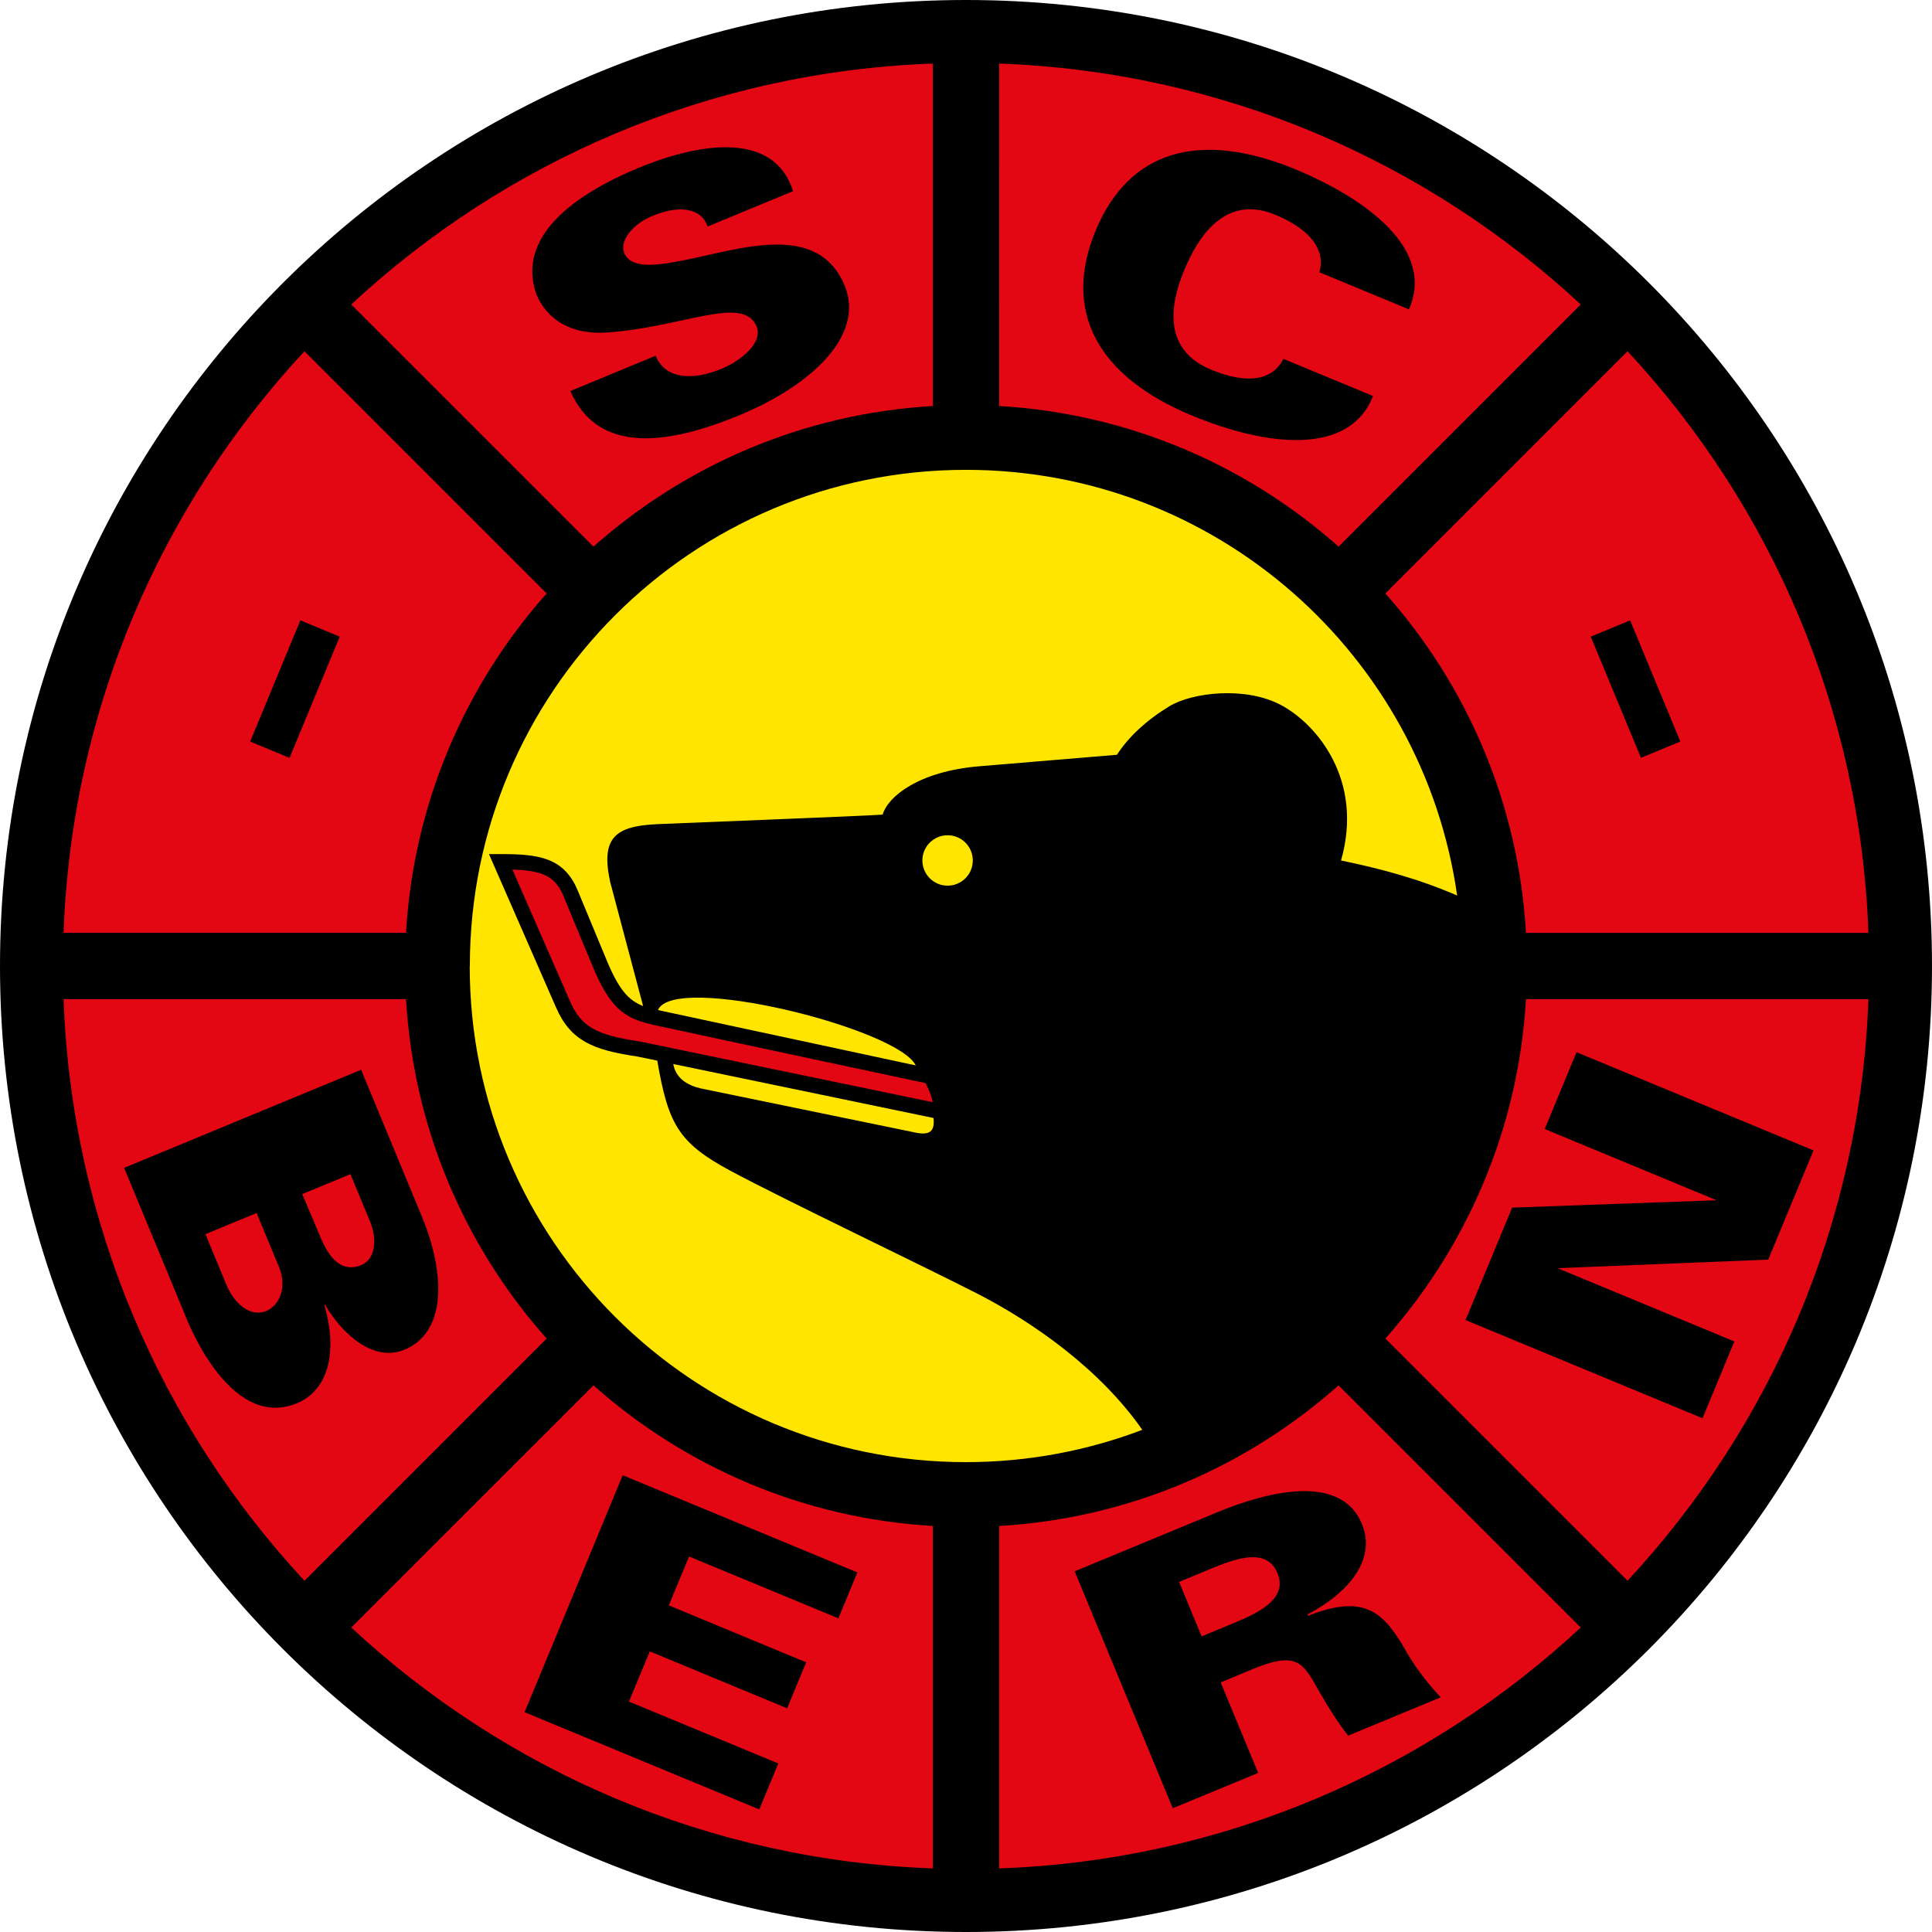 <?xml version="1.0" encoding="UTF-8"?>
<svg xmlns="http://www.w3.org/2000/svg" viewBox="0 0 64 64">
  <style>.cls-1 { fill: #e30613; } .cls-2 { fill: #ffe500; } .cls-3 { fill: #ffe500; }</style>
  <path d="M32 0C14.327 0 0 14.327 0 32c0 17.673 14.327 32 32 32 17.673 0 32-14.327 32-32C64 14.327 49.673 0 32 0z"></path>
  <path d="M61.894 30.902H50.55c-.25-4.305-1.967-8.216-4.658-11.243l8.022-8.023c4.733 5.09 7.712 11.832 7.98 19.265z" class="cls-1"></path>
  <path d="M33.098 2.106c7.433.268 14.174 3.247 19.265 7.98l-8.022 8.022c-3.025-2.69-6.937-4.408-11.242-4.658z" class="cls-1"></path>
  <path d="M30.902 2.106V13.45c-4.305.25-8.216 1.968-11.243 4.658l-8.024-8.022c5.09-4.732 11.832-7.712 19.266-7.98z" class="cls-1"></path>
  <path d="M10.086 11.637l8.022 8.022c-2.69 3.025-4.408 6.937-4.658 11.242H2.106c.268-7.433 3.247-14.174 7.98-19.265z" class="cls-1"></path>
  <path d="M2.106 33.098H13.45c.25 4.305 1.967 8.217 4.658 11.243l-8.022 8.023c-4.732-5.09-7.712-11.832-7.98-19.265z" class="cls-1"></path>
  <path d="M30.902 61.894c-7.433-.268-14.174-3.247-19.265-7.98l8.023-8.022c3.026 2.69 6.938 4.408 11.243 4.658v11.345z" class="cls-1"></path>
  <path d="M15.564 32c0-9.077 7.36-16.436 16.436-16.436 8.285 0 15.137 6.13 16.27 14.102-1.247-.545-2.53-.89-3.847-1.162.76-2.657-.8-4.513-1.982-5.145-1.18-.634-2.95-.423-3.71.04-.76.465-1.35 1.013-1.73 1.604 0 0-2.53.21-4.556.38-2.024.168-3.037 1.012-3.206 1.602-.506.042-6.622.278-7.465.316-1.413.063-1.877.464-1.56 1.92l1.09 4.105c-.48-.184-.81-.537-1.236-1.586l-.928-2.235c-.46-1.125-1.35-1.212-2.555-1.212h-.387l.155.355 2.066 4.724c.484 1.115 1.25 1.413 2.674 1.623l.68.14c.362 2.107.702 2.728 2.445 3.66 1.813.97 6.24 3.08 8.14 4.05 1.86.95 4.084 2.51 5.482 4.52-1.816.69-3.785 1.07-5.843 1.07-9.078 0-16.437-7.36-16.437-16.436z" class="cls-2"></path>
  <path d="M21.898 34.005l.284.06c1.127.25 8.407 1.8 8.48 1.815.115.24.196.405.23.63l-9.7-2.01-.007-.002h-.007c-1.44-.213-1.933-.498-2.294-1.328l-1.91-4.364c.988.032 1.42.213 1.697.89l.93 2.24c.673 1.662 1.22 1.844 2.298 2.07z" class="cls-1"></path>
  <path d="M21.795 33.46c.527-1.244 7.95.612 8.54 1.833z" class="cls-3"></path>
  <path d="M30.924 37.034c.044.434-.103.602-.667.47l-7.05-1.45c-.442-.105-.822-.336-.904-.807l8.62 1.788z" class="cls-3"></path>
  <path d="M30.555 28.504c0-.46.374-.835.835-.835.462 0 .835.373.835.834 0 .462-.373.836-.835.836-.46 0-.835-.374-.835-.836z" class="cls-2"></path>
  <path d="M33.098 61.894V50.55c4.305-.25 8.216-1.967 11.243-4.658l8.023 8.022c-5.09 4.732-11.832 7.712-19.265 7.98z" class="cls-1"></path>
  <path d="M53.914 52.363l-8.022-8.022c2.69-3.025 4.408-6.937 4.658-11.242h11.344c-.268 7.433-3.247 14.174-7.98 19.265z" class="cls-1"></path>
  <path d="M4.112 38.687l7.85-3.25 2.025 4.89c.785 1.926.79 3.812-.59 4.384-.97.402-1.995-.415-2.632-1.492l-.022.01c.42 1.414.214 2.79-.906 3.255-2.282.945-3.7-2.905-3.74-3.004l-1.985-4.792zm3.378 3.85c.292.707.835 1.095 1.325.893.434-.18.684-.747.453-1.397l-.767-1.85-1.695.7zm2.522-2.982l.608 1.438c.316.763.75 1.163 1.347.915.446-.184.557-.81.28-1.473l-.637-1.54-1.598.66z"></path>
  <path d="M26.075 56.59l-4.55-1.886-.69 1.663 4.947 2.05-.63 1.522-7.774-3.22 3.25-7.85 7.774 3.22-.63 1.52-4.947-2.048-.67 1.62 4.55 1.885z"></path>
  <path d="M43.705 9.018c.222-.736-.304-1.425-1.463-1.905-1.626-.673-2.53.67-3.017 1.845-.473 1.14-.707 2.624.89 3.286 1.188.492 2.033.37 2.4-.356l2.968 1.23c-.778 1.996-3.525 1.673-5.998.648-3.18-1.318-4.282-3.494-3.192-6.124 1.09-2.63 3.39-3.346 6.58-2.05 2.473 1.024 4.662 2.695 3.8 4.656l-2.97-1.23z"></path>
  <path d="M23.443 7.503c-.112-.31-.333-.485-.655-.543-.308-.063-.71 0-1.192.2-.65.27-1.08.83-.918 1.22.238.578 1.22.388 2.032.23 1.85-.37 4.39-1.27 5.27.85.683 1.652-1.113 3.312-3.474 4.29-2.375.983-4.687 1.316-5.612-.797l2.827-1.17c.293.744 1.166.854 2.184.433.65-.27 1.376-.876 1.16-1.397-.44-1.067-2.438.027-4.968.196-1.176.08-1.982-.427-2.333-1.275-.656-1.905 1.253-3.294 3.387-4.178 2.106-.872 4.508-1.19 5.12.77l-2.826 1.17z"></path>
  <path d="M41.68 58.73L38.85 59.9l-3.25-7.848 4.72-1.955c1.724-.715 4.106-1.28 4.795.383.486 1.174-.43 2.28-1.804 3.002l.018.043c1.824-.717 2.456-.15 3.144.99.34.624.752 1.18 1.254 1.71l-3.067 1.27c-.38-.478-.698-1.008-1-1.533-.504-.9-.722-1.268-2.164-.67l-1.06.44 1.243 3zm-.77-4.98c.903-.373 1.74-.835 1.406-1.64-.333-.804-1.25-.54-2.154-.164l-1.103.457.747 1.804 1.102-.456z"></path>
  <path d="M9.95 20.55l1.304.54-1.662 4.015-1.305-.54z"></path>
  <path d="M52.696 21.09L54 20.55l1.663 4.014-1.304.54z"></path>
  <path d="M58.575 41.726l1.5-3.617-7.85-3.253L51.17 37.4l5.694 2.36-6.772.244-1.544 3.725 7.85 3.252 1.054-2.544-5.858-2.427z"></path>
</svg>
